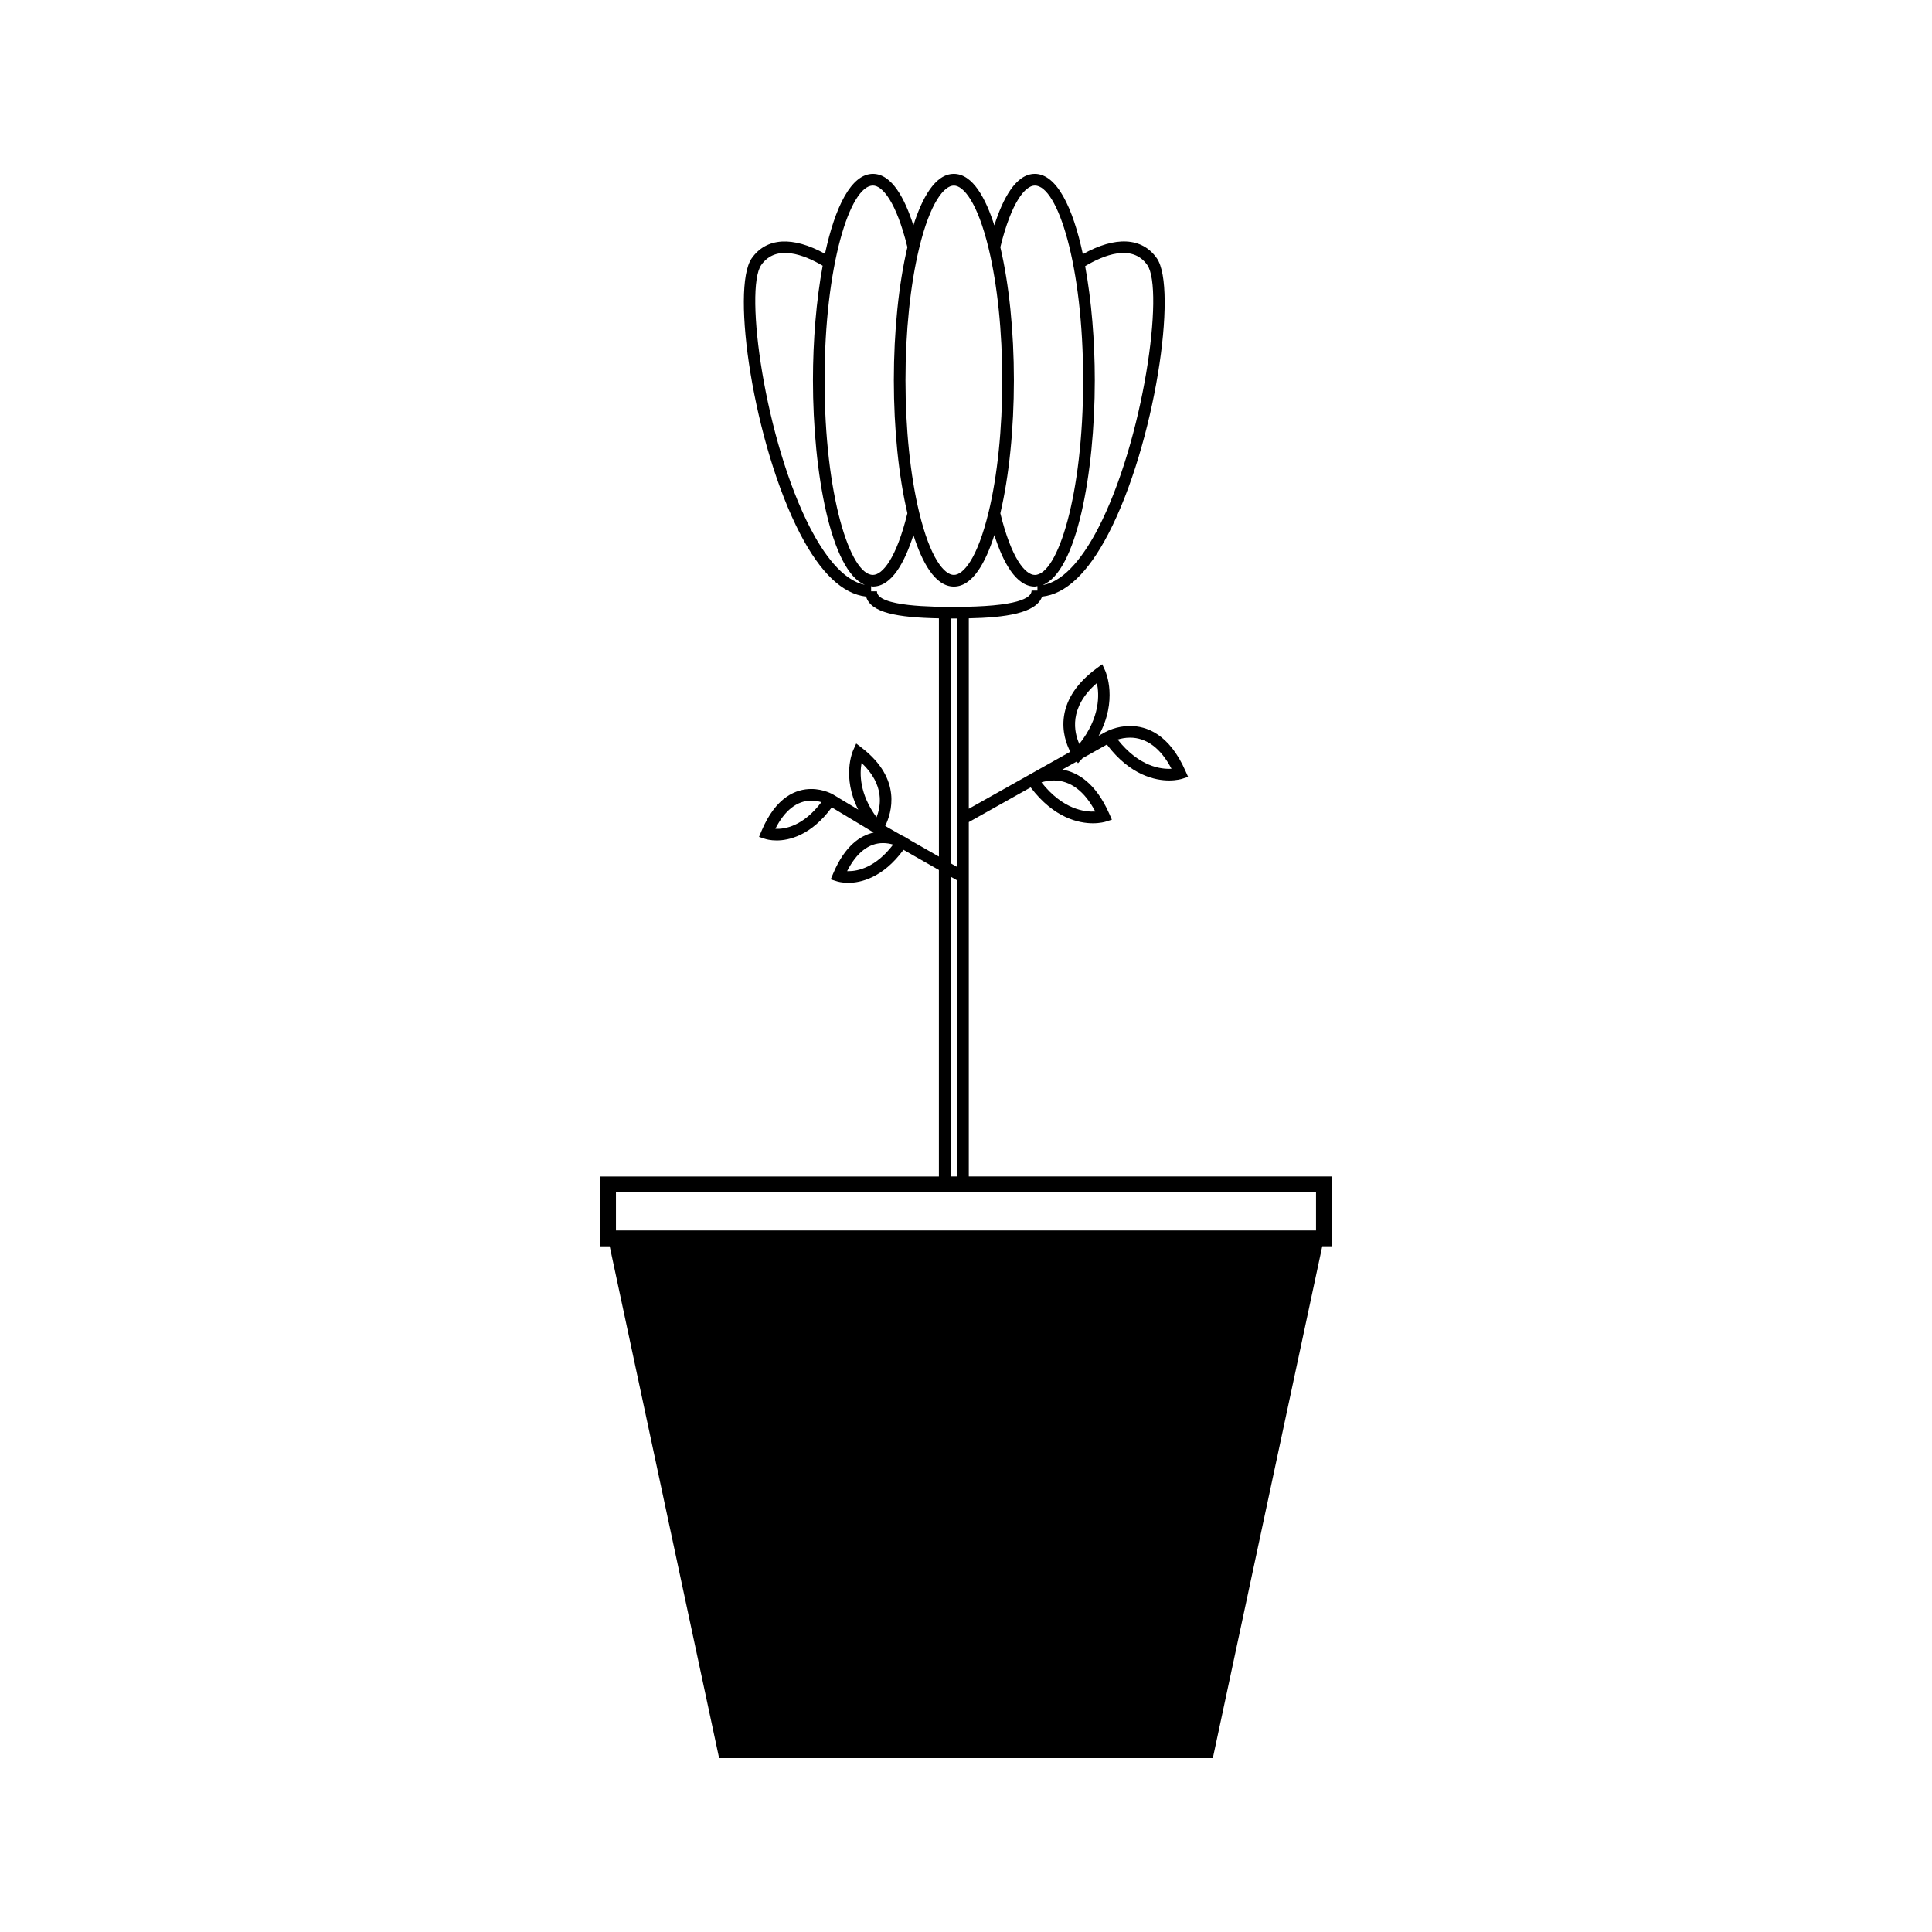 <?xml version="1.0" encoding="UTF-8"?>
<!-- Uploaded to: ICON Repo, www.iconrepo.com, Generator: ICON Repo Mixer Tools -->
<svg fill="#000000" width="800px" height="800px" version="1.1" viewBox="144 144 512 512" xmlns="http://www.w3.org/2000/svg">
 <path d="m400.74 455.78v-93.914l16.395-9.203c6.207 8.23 12.93 9.516 16.48 9.516 2.004 0 3.266-0.383 3.402-0.43l1.645-0.523-0.691-1.574c-3.625-8.219-8.434-11.012-12.438-11.707l3.809-2.137 0.34 0.457 1.207-1.328 6.445-3.621c6.207 8.23 12.941 9.52 16.488 9.52 2.004 0 3.273-0.395 3.41-0.43l1.633-0.523-0.699-1.57c-4.328-9.844-10.387-11.918-14.695-11.918-3.617 0-6.277 1.469-6.449 1.57l-0.012-0.012-1.852 1.039c5.16-9.406 1.898-16.855 1.738-17.23l-0.793-1.73-1.531 1.125c-5.016 3.707-7.91 7.957-8.602 12.621-0.613 4.172 0.699 7.574 1.668 9.441l-26.895 15.113v-50.469c9.594-0.203 17.84-1.316 19.422-5.758 6.234-0.656 12.133-6.203 17.555-16.621 12.387-23.824 18.414-65.105 12.852-73.043-3.91-5.582-11.012-5.894-19.602-1.09-2.656-12.426-6.949-21.273-12.73-21.273-5.031 0-8.48 6.582-10.73 13.648-2.254-7.066-5.699-13.648-10.727-13.648s-8.477 6.582-10.723 13.648c-2.254-7.066-5.695-13.648-10.719-13.648-5.773 0-10.051 8.797-12.711 21.176-8.516-4.695-15.527-4.34-19.418 1.195-5.566 7.934 0.461 49.223 12.852 73.047 5.394 10.371 11.262 15.902 17.461 16.605 1.219 4.289 8.293 5.551 19.297 5.766v63.141l-7.598-4.336 0.012-0.02-1.387-0.828c-0.031-0.016-0.355-0.203-0.875-0.43l-3.633-2.074-0.746-0.445c1.66-3.379 4.551-12.363-6.137-20.641l-1.547-1.195-0.805 1.785c-0.152 0.34-3.066 7.074 1.34 15.742l-5.227-3.137 0.004-0.016-1.387-0.824c-0.105-0.074-2.531-1.496-5.84-1.496-3.879 0-9.32 1.93-13.199 11.152l-0.645 1.539 1.578 0.523c0.301 0.102 1.406 0.426 3.102 0.426 3.148 0 9.09-1.238 14.602-8.773l11.098 6.676c-3.512 0.781-7.613 3.453-10.727 10.848l-0.656 1.559 1.609 0.508c0.215 0.074 1.344 0.41 3.07 0.41 3.152 0 9.102-1.238 14.605-8.75l9.383 5.348v81.23h-89.793v18.5h2.555l28.996 135.63h130.84l29-135.64h2.551v-18.5zm42.73-116.3c4.394 0 8.164 2.844 10.988 8.246-2.707 0.168-8.555-0.5-14.266-7.742 0.859-0.254 2.004-0.504 3.277-0.504zm-8.781-14.469c0.645 2.996 0.914 9.117-4.656 16.148-1.371-3.043-2.922-9.582 4.656-16.148zm-11.418 25.82c4.387-0.004 8.16 2.832 10.996 8.238-2.754 0.148-8.57-0.504-14.27-7.742 0.855-0.254 1.988-0.496 3.273-0.496zm-73.793 12.809c2.473-4.891 5.742-7.457 9.523-7.457 1.027 0 1.953 0.184 2.676 0.402-4.852 6.406-9.727 7.195-12.199 7.055zm22.852-17.457c6.168 5.789 5.121 11.504 3.957 14.395-4.555-6.207-4.477-11.582-3.957-14.395zm-3.496 28.688c-0.121 0-0.234 0-0.34-0.004 2.473-4.879 5.734-7.441 9.52-7.441 1.035 0 1.957 0.188 2.676 0.402-4.625 6.086-9.348 7.043-11.855 7.043zm28.82-1.113-1.746-0.992v-64.859c0.301 0.004 0.578 0.004 0.875 0.004 0.293 0 0.582 0 0.875-0.004l0.004 65.852zm50.387-159.53c4.523 6.453-0.918 46.465-13.062 69.848-3.348 6.438-8.535 14.016-14.746 14.984 9.043-3.391 13.898-29.559 13.898-54.289 0-10.438-0.875-21.109-2.555-30.246 4.758-2.84 12.434-6.043 16.465-0.297zm-29.801-21.059c6.055 0 12.805 21.188 12.805 51.598 0 30.398-6.75 51.594-12.805 51.594-2.5 0-6.199-4.297-9.141-16.336 2.312-9.824 3.594-22.332 3.594-35.262 0-12.93-1.273-25.426-3.594-35.258 2.941-12.031 6.641-16.336 9.141-16.336zm-30.68 16.695c2.953-12.312 6.703-16.688 9.223-16.688 2.516 0 6.254 4.383 9.223 16.695 2.32 9.645 3.602 22.043 3.602 34.895 0 12.852-1.273 25.254-3.602 34.898l-0.012 0.02c-2.953 12.289-6.691 16.672-9.211 16.672-2.516 0-6.25-4.371-9.203-16.625l-0.016-0.074c-2.32-9.645-3.602-22.043-3.602-34.898-0.004-12.855 1.277-25.246 3.598-34.895zm-28.762 74.215c-12.156-23.387-17.59-63.395-13.062-69.855 3.977-5.672 11.516-2.625 16.281 0.184-1.695 9.156-2.578 19.867-2.578 30.348 0 24.613 4.809 50.621 13.766 54.223-6.062-1.18-11.121-8.586-14.406-14.898zm3.723-39.316c0-30.402 6.754-51.594 12.816-51.594 2.492 0 6.184 4.297 9.133 16.336-2.32 9.824-3.594 22.32-3.594 35.25 0 12.941 1.273 25.438 3.594 35.262-2.945 12.039-6.641 16.336-9.133 16.336-6.062 0.004-12.816-21.188-12.816-51.59zm13.875 55.941h-1.543v-1.348c0.164 0.012 0.32 0.078 0.488 0.078 5.027 0 8.465-6.574 10.723-13.645 2.25 7.074 5.695 13.656 10.723 13.656 5.027 0 8.477-6.582 10.723-13.648 2.25 7.07 5.699 13.645 10.727 13.645 0.234 0 0.457-0.09 0.691-0.117v1.176h-1.547c0 1.973-3.574 4.324-20.594 4.324-5.047-0.004-20.391-0.004-20.391-4.121zm19.512 75.609 1.746 0.996v78.469h-1.746zm96.852 93.766h-185.53v-10.086h185.53z"/>
</svg>